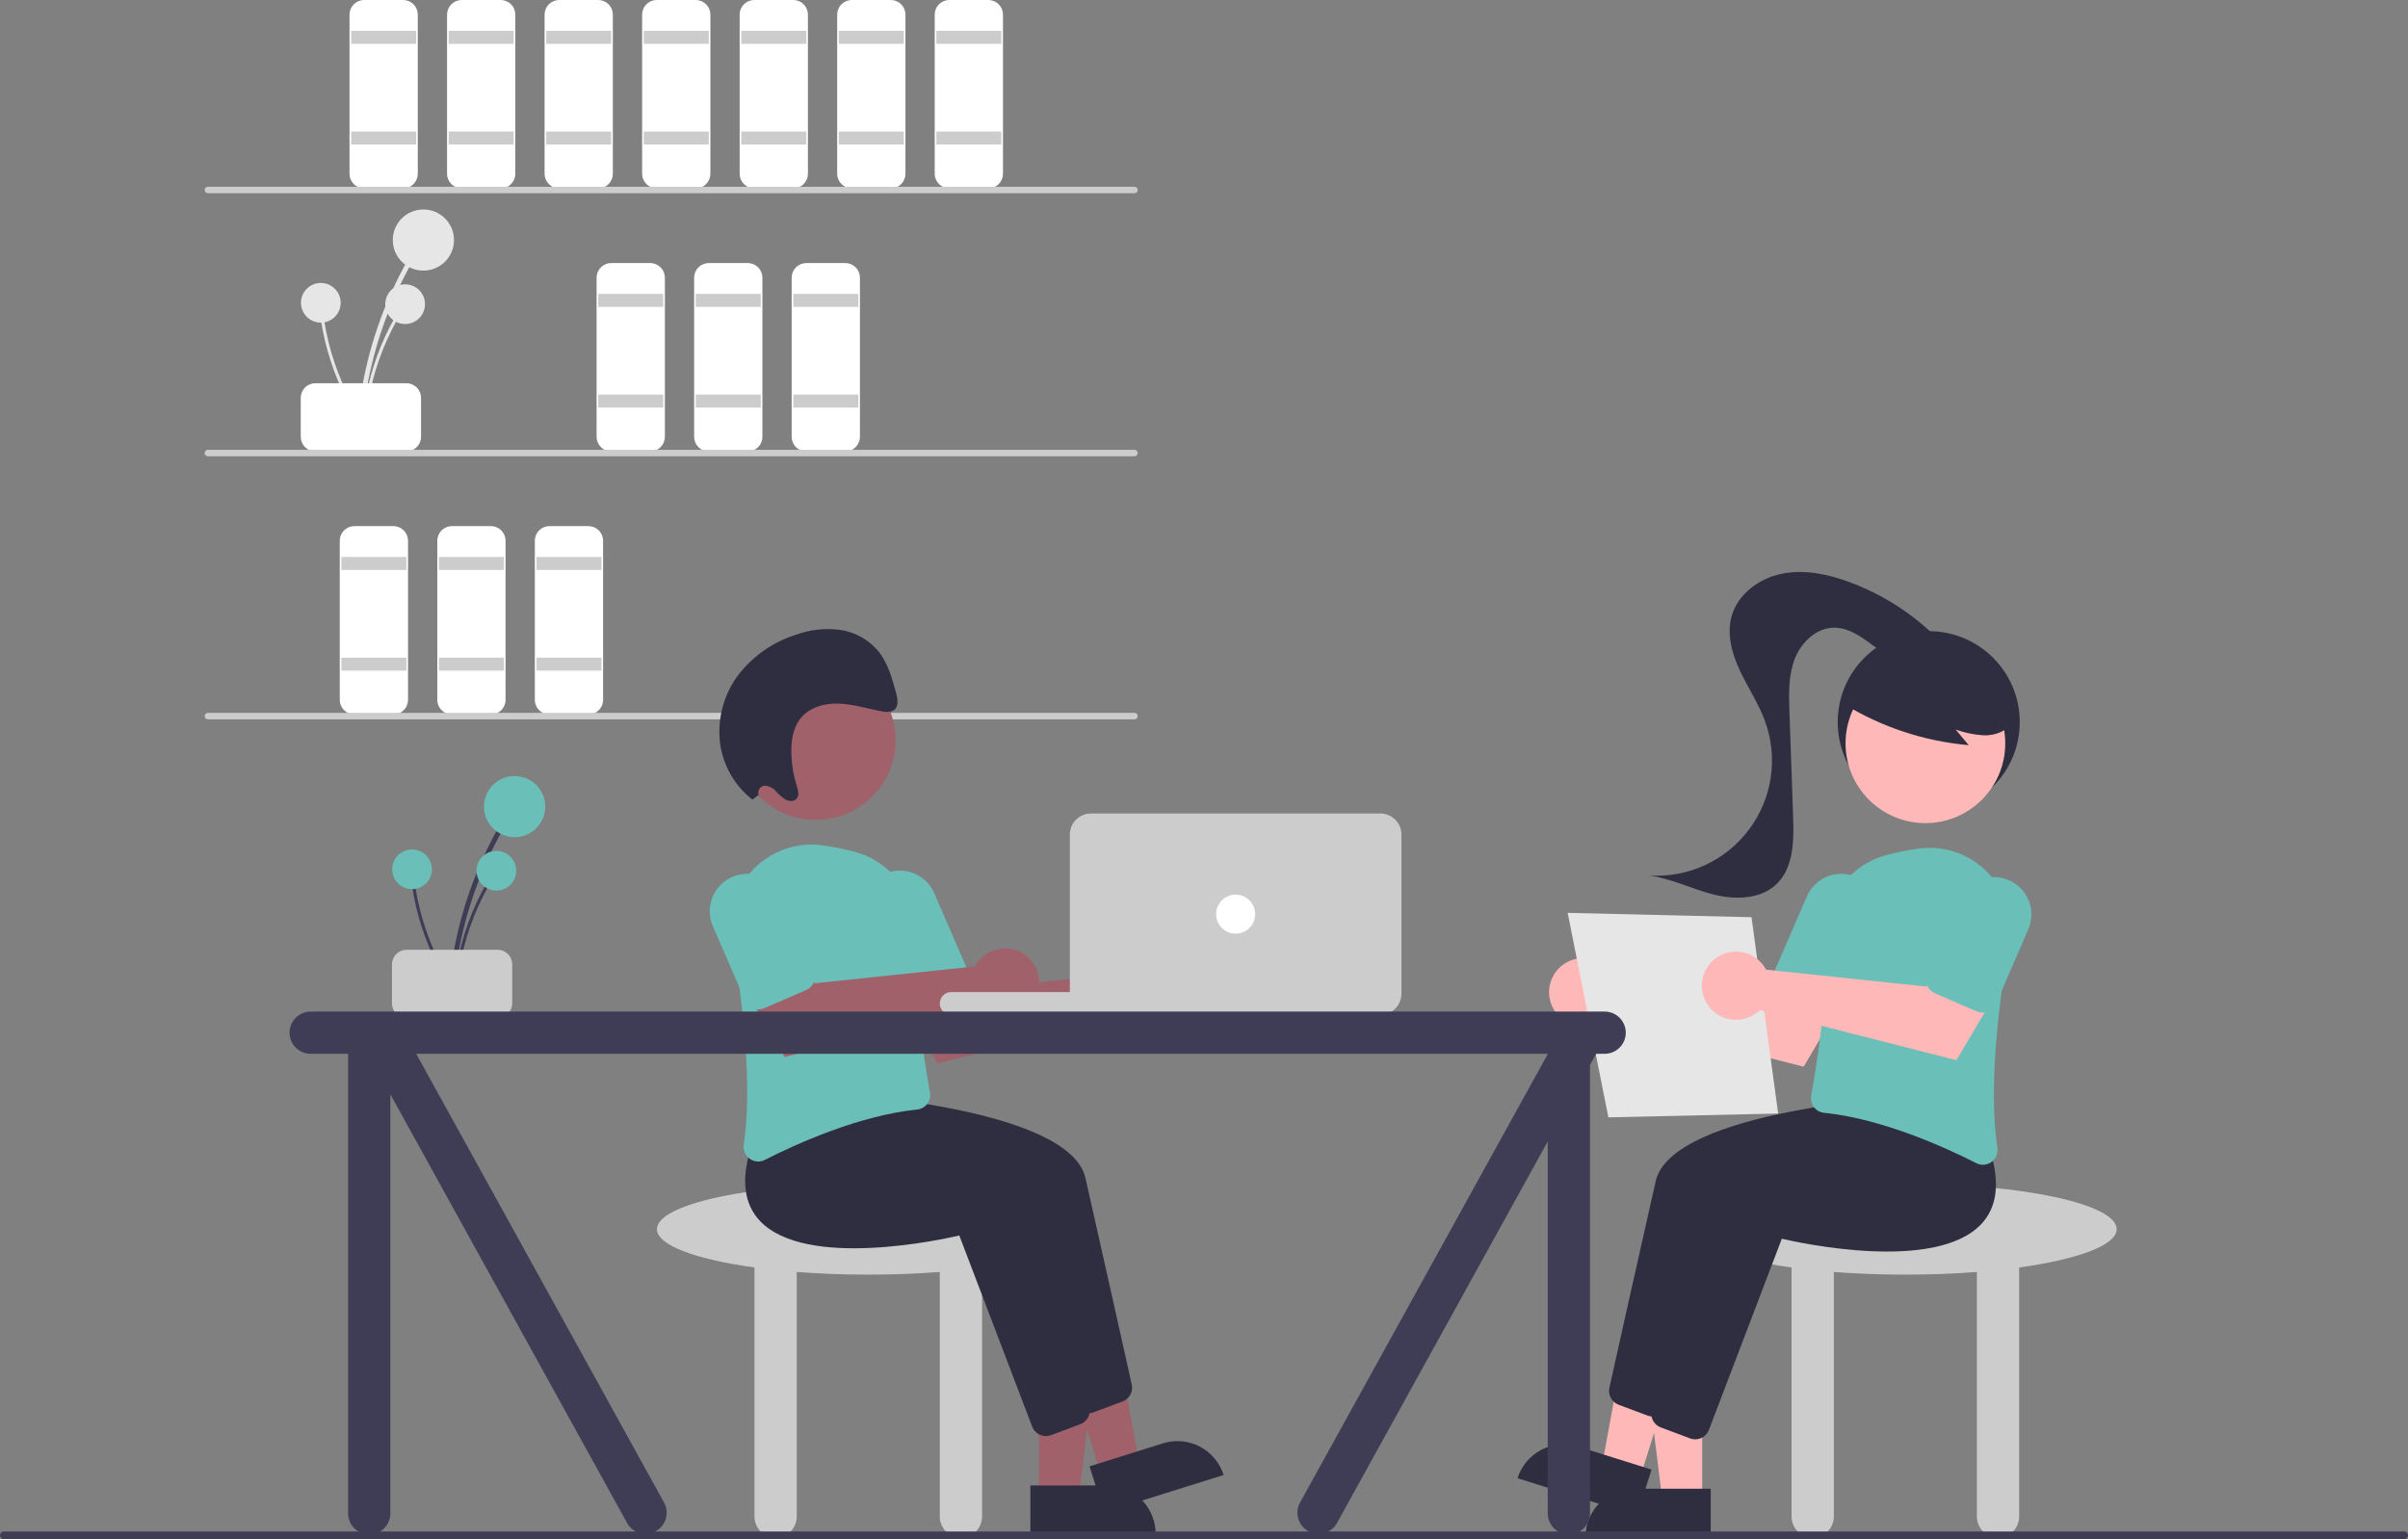 <svg width="280" height="179" viewBox="0 0 280 179" fill="none" xmlns="http://www.w3.org/2000/svg">
<rect x="0" y="0" width="280" height="179" fill="#808080" stroke="none"/>
<g clip-path="url(#clip0_2_40)">
<path d="M42.155 48.88C42.622 43.855 43.912 38.941 45.973 34.333C46.548 33.051 47.18 31.797 47.87 30.571C47.905 30.507 47.913 30.432 47.893 30.362C47.874 30.292 47.828 30.232 47.765 30.195C47.702 30.158 47.627 30.148 47.556 30.165C47.485 30.182 47.424 30.226 47.385 30.288C44.875 34.752 43.117 39.598 42.18 44.633C41.92 46.039 41.724 47.454 41.593 48.88C41.56 49.24 42.122 49.237 42.155 48.88Z" fill="#E6E6E6"/>
<path d="M49.231 31.472C51.197 31.472 52.79 29.88 52.79 27.916C52.79 25.952 51.197 24.36 49.231 24.36C47.266 24.36 45.672 25.952 45.672 27.916C45.672 29.88 47.266 31.472 49.231 31.472Z" fill="#E6E6E6"/>
<path d="M42.519 48.975C42.822 45.715 43.659 42.526 44.996 39.537C45.369 38.705 45.779 37.892 46.227 37.097C46.249 37.055 46.255 37.006 46.242 36.961C46.229 36.915 46.199 36.877 46.158 36.853C46.117 36.829 46.069 36.822 46.023 36.833C45.977 36.844 45.937 36.873 45.912 36.913C44.284 39.809 43.143 42.953 42.535 46.219C42.366 47.131 42.239 48.05 42.154 48.975C42.133 49.208 42.497 49.206 42.519 48.975Z" fill="#E6E6E6"/>
<path d="M47.11 37.681C48.385 37.681 49.419 36.648 49.419 35.374C49.419 34.1 48.385 33.067 47.11 33.067C45.834 33.067 44.801 34.1 44.801 35.374C44.801 36.648 45.834 37.681 47.11 37.681Z" fill="#E6E6E6"/>
<path d="M42.059 48.757C40.291 46 38.988 42.972 38.202 39.794C37.984 38.909 37.806 38.015 37.67 37.113C37.662 37.066 37.636 37.025 37.598 36.997C37.56 36.969 37.513 36.956 37.466 36.963C37.419 36.969 37.376 36.993 37.347 37.03C37.318 37.068 37.304 37.114 37.308 37.161C37.808 40.446 38.844 43.626 40.375 46.574C40.804 47.397 41.269 48.199 41.771 48.981C41.898 49.178 42.184 48.953 42.059 48.757Z" fill="#E6E6E6"/>
<path d="M37.306 37.519C38.581 37.519 39.614 36.486 39.614 35.212C39.614 33.938 38.581 32.906 37.306 32.906C36.03 32.906 34.997 33.938 34.997 35.212C34.997 36.486 36.03 37.519 37.306 37.519Z" fill="#E6E6E6"/>
<path d="M34.971 50.798V46.266C34.971 45.815 35.151 45.383 35.47 45.064C35.788 44.746 36.221 44.566 36.672 44.566H47.257C47.708 44.566 48.14 44.746 48.459 45.064C48.778 45.383 48.958 45.815 48.958 46.266V50.798C48.958 51.248 48.778 51.68 48.459 51.999C48.14 52.317 47.708 52.497 47.257 52.497H36.672C36.221 52.497 35.788 52.317 35.47 51.999C35.151 51.68 34.971 51.248 34.971 50.798Z" fill="white"/>
<path d="M46.879 21.905H42.342C41.891 21.905 41.459 21.726 41.14 21.407C40.821 21.088 40.642 20.656 40.641 20.206V1.7C40.642 1.249 40.821 0.817 41.14 0.498C41.459 0.18 41.891 0.001 42.342 0H46.879C47.33 0.001 47.762 0.18 48.081 0.498C48.4 0.817 48.579 1.249 48.58 1.7V20.206C48.579 20.656 48.4 21.088 48.081 21.407C47.762 21.726 47.33 21.905 46.879 21.905Z" fill="white"/>
<path d="M48.391 3.588H40.83V5.099H48.391V3.588Z" fill="#CCCCCC"/>
<path d="M48.391 15.296H40.83V16.807H48.391V15.296Z" fill="#CCCCCC"/>
<path d="M58.22 21.905H53.683C53.232 21.905 52.8 21.726 52.481 21.407C52.162 21.088 51.983 20.656 51.982 20.206V1.7C51.983 1.249 52.162 0.817 52.481 0.498C52.8 0.18 53.232 0.001 53.683 0H58.22C58.671 0.001 59.103 0.18 59.422 0.498C59.741 0.817 59.92 1.249 59.921 1.7V20.206C59.92 20.656 59.741 21.088 59.422 21.407C59.103 21.726 58.671 21.905 58.22 21.905Z" fill="white"/>
<path d="M59.732 3.588H52.171V5.099H59.732V3.588Z" fill="#CCCCCC"/>
<path d="M59.732 15.296H52.171V16.807H59.732V15.296Z" fill="#CCCCCC"/>
<path d="M69.561 21.905H65.024C64.573 21.905 64.141 21.726 63.822 21.407C63.503 21.088 63.324 20.656 63.323 20.206V1.7C63.324 1.249 63.503 0.817 63.822 0.498C64.141 0.18 64.573 0.001 65.024 0H69.561C70.012 0.001 70.444 0.18 70.763 0.498C71.082 0.817 71.261 1.249 71.262 1.7V20.206C71.261 20.656 71.082 21.088 70.763 21.407C70.444 21.726 70.012 21.905 69.561 21.905Z" fill="white"/>
<path d="M71.073 3.588H63.512V5.099H71.073V3.588Z" fill="#CCCCCC"/>
<path d="M71.073 15.296H63.512V16.807H71.073V15.296Z" fill="#CCCCCC"/>
<path d="M75.609 52.497H71.073C70.622 52.497 70.189 52.318 69.871 51.999C69.552 51.68 69.372 51.248 69.372 50.798V32.292C69.372 31.841 69.552 31.409 69.871 31.09C70.189 30.772 70.622 30.593 71.073 30.592H75.609C76.06 30.593 76.493 30.772 76.812 31.09C77.131 31.409 77.31 31.841 77.311 32.292V50.798C77.31 51.248 77.131 51.68 76.812 51.999C76.493 52.318 76.06 52.497 75.609 52.497Z" fill="white"/>
<path d="M77.121 34.18H69.561V35.691H77.121V34.18Z" fill="#CCCCCC"/>
<path d="M77.121 45.888H69.561V47.399H77.121V45.888Z" fill="#CCCCCC"/>
<path d="M86.95 52.497H82.414C81.963 52.497 81.531 52.318 81.212 51.999C80.893 51.68 80.713 51.248 80.713 50.798V32.292C80.713 31.841 80.893 31.409 81.212 31.09C81.531 30.772 81.963 30.593 82.414 30.592H86.95C87.401 30.593 87.834 30.772 88.153 31.09C88.472 31.409 88.651 31.841 88.651 32.292V50.798C88.651 51.248 88.472 51.68 88.153 51.999C87.834 52.318 87.401 52.497 86.95 52.497Z" fill="white"/>
<path d="M88.462 34.18H80.902V35.691H88.462V34.18Z" fill="#CCCCCC"/>
<path d="M88.462 45.888H80.902V47.399H88.462V45.888Z" fill="#CCCCCC"/>
<path d="M98.291 52.497H93.755C93.304 52.497 92.871 52.318 92.553 51.999C92.234 51.68 92.054 51.248 92.054 50.798V32.292C92.054 31.841 92.234 31.409 92.553 31.09C92.871 30.772 93.304 30.593 93.755 30.592H98.291C98.742 30.593 99.175 30.772 99.494 31.09C99.813 31.409 99.992 31.841 99.993 32.292V50.798C99.992 51.248 99.813 51.68 99.494 51.999C99.175 52.318 98.742 52.497 98.291 52.497Z" fill="white"/>
<path d="M99.803 34.18H92.243V35.691H99.803V34.18Z" fill="#CCCCCC"/>
<path d="M99.803 45.888H92.243V47.399H99.803V45.888Z" fill="#CCCCCC"/>
<path d="M45.745 83.089H41.208C40.757 83.089 40.325 82.909 40.006 82.591C39.687 82.272 39.508 81.84 39.507 81.39V62.883C39.508 62.433 39.687 62.001 40.006 61.682C40.325 61.364 40.757 61.184 41.208 61.184H45.745C46.196 61.184 46.628 61.364 46.947 61.682C47.266 62.001 47.445 62.433 47.446 62.883V81.39C47.445 81.84 47.266 82.272 46.947 82.591C46.628 82.909 46.196 83.089 45.745 83.089Z" fill="white"/>
<path d="M47.257 64.772H39.696V66.282H47.257V64.772Z" fill="#CCCCCC"/>
<path d="M47.257 76.48H39.696V77.99H47.257V76.48Z" fill="#CCCCCC"/>
<path d="M57.086 83.089H52.549C52.098 83.089 51.666 82.909 51.347 82.591C51.028 82.272 50.849 81.84 50.848 81.39V62.883C50.849 62.433 51.028 62.001 51.347 61.682C51.666 61.364 52.098 61.184 52.549 61.184H57.086C57.537 61.184 57.969 61.364 58.288 61.682C58.607 62.001 58.786 62.433 58.787 62.883V81.39C58.786 81.84 58.607 82.272 58.288 82.591C57.969 82.909 57.537 83.089 57.086 83.089Z" fill="white"/>
<path d="M58.598 64.772H51.037V66.282H58.598V64.772Z" fill="#CCCCCC"/>
<path d="M58.598 76.48H51.037V77.99H58.598V76.48Z" fill="#CCCCCC"/>
<path d="M68.427 83.089H63.89C63.439 83.089 63.007 82.909 62.688 82.591C62.369 82.272 62.19 81.84 62.189 81.39V62.883C62.19 62.433 62.369 62.001 62.688 61.682C63.007 61.364 63.439 61.184 63.89 61.184H68.427C68.878 61.184 69.31 61.364 69.629 61.682C69.948 62.001 70.127 62.433 70.128 62.883V81.39C70.127 81.84 69.948 82.272 69.629 82.591C69.31 82.909 68.878 83.089 68.427 83.089Z" fill="white"/>
<path d="M69.939 64.772H62.378V66.282H69.939V64.772Z" fill="#CCCCCC"/>
<path d="M69.939 76.48H62.378V77.99H69.939V76.48Z" fill="#CCCCCC"/>
<path d="M80.902 21.905H76.365C75.914 21.905 75.482 21.726 75.163 21.407C74.844 21.088 74.665 20.656 74.664 20.206V1.7C74.665 1.249 74.844 0.817 75.163 0.498C75.482 0.18 75.914 0.001 76.365 0H80.902C81.353 0.001 81.785 0.18 82.104 0.498C82.423 0.817 82.602 1.249 82.603 1.7V20.206C82.602 20.656 82.423 21.088 82.104 21.407C81.785 21.726 81.353 21.905 80.902 21.905Z" fill="white"/>
<path d="M82.414 3.588H74.853V5.099H82.414V3.588Z" fill="#CCCCCC"/>
<path d="M82.414 15.296H74.853V16.807H82.414V15.296Z" fill="#CCCCCC"/>
<path d="M92.243 21.905H87.706C87.255 21.905 86.823 21.726 86.504 21.407C86.185 21.088 86.006 20.656 86.005 20.206V1.7C86.006 1.249 86.185 0.817 86.504 0.498C86.823 0.18 87.255 0.001 87.706 0H92.243C92.694 0.001 93.126 0.18 93.445 0.498C93.764 0.817 93.943 1.249 93.944 1.7V20.206C93.943 20.656 93.764 21.088 93.445 21.407C93.126 21.726 92.694 21.905 92.243 21.905Z" fill="white"/>
<path d="M93.755 3.588H86.194V5.099H93.755V3.588Z" fill="#CCCCCC"/>
<path d="M93.755 15.296H86.194V16.807H93.755V15.296Z" fill="#CCCCCC"/>
<path d="M103.584 21.905H99.047C98.596 21.905 98.164 21.726 97.845 21.407C97.526 21.088 97.347 20.656 97.346 20.206V1.7C97.347 1.249 97.526 0.817 97.845 0.498C98.164 0.18 98.596 0.001 99.047 0H103.584C104.035 0.001 104.467 0.18 104.786 0.498C105.105 0.817 105.284 1.249 105.285 1.7V20.206C105.284 20.656 105.105 21.088 104.786 21.407C104.467 21.726 104.035 21.905 103.584 21.905Z" fill="white"/>
<path d="M105.096 3.588H97.535V5.099H105.096V3.588Z" fill="#CCCCCC"/>
<path d="M105.096 15.296H97.535V16.807H105.096V15.296Z" fill="#CCCCCC"/>
<path d="M114.925 21.905H110.388C109.937 21.905 109.505 21.726 109.186 21.407C108.867 21.088 108.688 20.656 108.687 20.206V1.7C108.688 1.249 108.867 0.817 109.186 0.498C109.505 0.18 109.937 0.001 110.388 0H114.925C115.376 0.001 115.808 0.18 116.127 0.498C116.446 0.817 116.625 1.249 116.626 1.7V20.206C116.625 20.656 116.446 21.088 116.127 21.407C115.808 21.726 115.376 21.905 114.925 21.905Z" fill="white"/>
<path d="M116.437 3.588H108.876V5.099H116.437V3.588Z" fill="#CCCCCC"/>
<path d="M116.437 15.296H108.876V16.807H116.437V15.296Z" fill="#CCCCCC"/>
<path d="M131.914 22.472H24.174C24.074 22.472 23.978 22.432 23.907 22.361C23.836 22.291 23.796 22.194 23.796 22.094C23.796 21.994 23.836 21.898 23.907 21.827C23.978 21.756 24.074 21.717 24.174 21.717H131.914C132.014 21.717 132.11 21.756 132.181 21.827C132.252 21.898 132.292 21.994 132.292 22.094C132.292 22.194 132.252 22.291 132.181 22.361C132.11 22.432 132.014 22.472 131.914 22.472Z" fill="#CCCCCC"/>
<path d="M131.914 53.064H24.174C24.074 53.064 23.978 53.024 23.907 52.953C23.836 52.882 23.796 52.786 23.796 52.686C23.796 52.586 23.836 52.49 23.907 52.419C23.978 52.348 24.074 52.308 24.174 52.308H131.914C132.014 52.308 132.11 52.348 132.181 52.419C132.252 52.49 132.292 52.586 132.292 52.686C132.292 52.786 132.252 52.882 132.181 52.953C132.11 53.024 132.014 53.064 131.914 53.064Z" fill="#CCCCCC"/>
<path d="M131.914 83.656H24.174C24.074 83.656 23.978 83.616 23.907 83.545C23.836 83.474 23.796 83.378 23.796 83.278C23.796 83.178 23.836 83.082 23.907 83.011C23.978 82.94 24.074 82.9 24.174 82.9H131.914C132.014 82.9 132.11 82.94 132.181 83.011C132.252 83.082 132.292 83.178 132.292 83.278C132.292 83.378 132.252 83.474 132.181 83.545C132.11 83.616 132.014 83.656 131.914 83.656Z" fill="#CCCCCC"/>
<path d="M125.534 142.944C125.534 140.024 114.532 137.657 100.961 137.657C87.391 137.657 76.389 140.024 76.389 142.944C76.389 144.816 80.912 146.459 87.73 147.399V176.369C87.73 177.02 87.989 177.644 88.45 178.105C88.911 178.565 89.536 178.824 90.187 178.824C90.839 178.824 91.464 178.565 91.925 178.105C92.386 177.644 92.645 177.02 92.645 176.369V147.921C95.243 148.122 98.042 148.232 100.961 148.232C103.881 148.232 106.68 148.122 109.278 147.921V176.369C109.278 177.02 109.537 177.644 109.998 178.105C110.459 178.565 111.084 178.824 111.735 178.824C112.387 178.824 113.012 178.565 113.473 178.105C113.934 177.644 114.193 177.02 114.193 176.369V147.399C121.011 146.459 125.534 144.816 125.534 142.944Z" fill="#CCCCCC"/>
<path d="M120.805 174.074H125.44L127.645 156.214H120.805L120.805 174.074Z" fill="#A0616A"/>
<path d="M134.378 178.373L119.813 178.374L119.812 172.751L128.75 172.751C130.243 172.751 131.674 173.343 132.73 174.397C133.785 175.452 134.378 176.882 134.378 178.373L134.378 178.373Z" fill="#2F2E41"/>
<path d="M128.04 171.49L132.462 170.104L129.214 152.404L122.688 154.45L128.04 171.49Z" fill="#A0616A"/>
<path d="M142.279 171.532L128.381 175.889L126.696 170.525L135.224 167.851C136.648 167.404 138.192 167.541 139.515 168.232C140.838 168.922 141.832 170.109 142.279 171.532Z" fill="#2F2E41"/>
<path d="M124.94 163.27L116.461 141.036C114.559 141.482 98.608 145.008 93.266 139.325C91.435 137.377 91.078 134.556 92.204 130.938L95.322 127.023L95.419 127.029C96.598 127.091 124.314 128.643 126.214 136.995C127.816 144.037 130.742 157.165 131.6 161.021C131.687 161.421 131.627 161.838 131.432 162.197C131.237 162.557 130.919 162.834 130.536 162.979L127.127 164.256C126.937 164.328 126.735 164.364 126.532 164.364C126.187 164.364 125.85 164.259 125.566 164.064C125.281 163.869 125.063 163.592 124.94 163.27Z" fill="#2F2E41"/>
<path d="M120.025 165.913L111.547 143.679C109.645 144.125 93.694 147.651 88.351 141.969C86.52 140.021 86.163 137.199 87.29 133.581L90.408 129.667L90.505 129.672C91.683 129.734 119.4 131.286 121.3 139.639C122.902 146.68 125.827 159.809 126.686 163.665C126.773 164.064 126.713 164.482 126.518 164.841C126.323 165.2 126.005 165.478 125.622 165.622L122.212 166.9C122.022 166.971 121.821 167.008 121.618 167.008C121.273 167.008 120.936 166.903 120.651 166.708C120.367 166.512 120.149 166.235 120.025 165.913Z" fill="#2F2E41"/>
<path d="M131.483 112.615C131.357 112.782 131.245 112.959 131.148 113.144L112.503 115.106L109.82 111.43L103.737 114.752L109.008 123.673L131.874 117.848C132.451 118.41 133.186 118.783 133.98 118.918C134.774 119.053 135.591 118.942 136.321 118.602C137.051 118.262 137.661 117.708 138.068 117.013C138.475 116.319 138.661 115.517 138.601 114.714C138.541 113.911 138.238 113.146 137.731 112.52C137.225 111.893 136.54 111.436 135.768 111.208C134.995 110.98 134.171 110.992 133.406 111.244C132.64 111.495 131.969 111.973 131.483 112.615V112.615Z" fill="#A0616A"/>
<path d="M87.17 134.755C86.915 134.572 86.716 134.321 86.594 134.031C86.473 133.741 86.434 133.423 86.482 133.113C87.534 126.185 86.324 116.261 85.124 109.156C84.878 107.714 84.973 106.235 85.403 104.837C85.832 103.439 86.583 102.161 87.596 101.105C88.609 100.049 89.855 99.245 91.235 98.756C92.615 98.268 94.09 98.109 95.542 98.293C96.805 98.46 98.057 98.707 99.289 99.031C101.336 99.546 103.147 100.742 104.423 102.421C105.7 104.101 106.367 106.164 106.314 108.272C106.134 115.129 107.528 123.684 108.135 127.043C108.177 127.274 108.17 127.511 108.116 127.739C108.062 127.967 107.961 128.182 107.82 128.369C107.682 128.555 107.507 128.709 107.305 128.823C107.104 128.937 106.88 129.008 106.65 129.03C99.918 129.716 92.658 132.996 88.93 134.89C88.69 135.014 88.425 135.079 88.155 135.08C87.801 135.078 87.456 134.965 87.17 134.755Z" fill="#6ABFB8"/>
<path d="M105.342 116.887C105.134 116.805 104.944 116.683 104.784 116.528C104.623 116.372 104.495 116.187 104.407 115.981L100.653 107.317C100.425 106.793 100.304 106.23 100.294 105.659C100.285 105.089 100.388 104.522 100.598 103.991C100.808 103.461 101.121 102.976 101.518 102.566C101.916 102.157 102.39 101.829 102.914 101.602C103.438 101.376 104.002 101.254 104.573 101.245C105.144 101.237 105.712 101.34 106.243 101.55C106.774 101.761 107.258 102.073 107.668 102.471C108.078 102.868 108.406 103.342 108.632 103.866L112.386 112.531C112.565 112.945 112.572 113.412 112.406 113.831C112.24 114.25 111.915 114.586 111.501 114.766L106.644 116.866C106.439 116.956 106.219 117.003 105.995 117.007C105.772 117.01 105.55 116.97 105.342 116.887H105.342Z" fill="#6ABFB8"/>
<path d="M113.715 111.859C113.59 112.027 113.478 112.204 113.381 112.389L94.736 114.351L92.052 110.675L85.969 113.996L91.241 122.917L114.107 117.093C114.684 117.655 115.418 118.028 116.213 118.162C117.007 118.297 117.823 118.187 118.554 117.847C119.284 117.507 119.893 116.952 120.3 116.258C120.708 115.563 120.893 114.761 120.833 113.959C120.773 113.156 120.47 112.391 119.964 111.764C119.458 111.138 118.773 110.68 118 110.452C117.227 110.225 116.403 110.237 115.638 110.488C114.873 110.74 114.202 111.218 113.715 111.859V111.859Z" fill="#A0616A"/>
<path d="M87.575 117.265C87.367 117.183 87.177 117.061 87.016 116.905C86.856 116.75 86.728 116.564 86.64 116.359L82.885 107.694C82.658 107.171 82.536 106.608 82.527 106.037C82.517 105.466 82.621 104.9 82.831 104.369C83.041 103.838 83.353 103.354 83.751 102.944C84.148 102.534 84.622 102.207 85.147 101.98C85.671 101.753 86.234 101.632 86.806 101.623C87.377 101.614 87.944 101.718 88.475 101.928C89.006 102.138 89.49 102.451 89.9 102.848C90.31 103.246 90.638 103.72 90.864 104.244L94.619 112.909C94.797 113.322 94.805 113.79 94.639 114.209C94.473 114.628 94.147 114.964 93.734 115.143L88.877 117.244C88.672 117.333 88.451 117.381 88.228 117.385C88.004 117.388 87.782 117.347 87.575 117.265H87.575Z" fill="#6ABFB8"/>
<path d="M94.851 95.346C99.979 95.346 104.136 91.192 104.136 86.069C104.136 80.946 99.979 76.793 94.851 76.793C89.723 76.793 85.566 80.946 85.566 86.069C85.566 91.192 89.723 95.346 94.851 95.346Z" fill="#A0616A"/>
<path d="M88.212 92.436C88.173 92.319 88.16 92.195 88.175 92.073C88.191 91.951 88.234 91.834 88.302 91.731C88.37 91.629 88.46 91.543 88.566 91.48C88.672 91.418 88.791 91.38 88.914 91.371C89.166 91.385 89.412 91.449 89.638 91.561C89.864 91.672 90.064 91.828 90.228 92.019C90.564 92.406 90.956 92.741 91.389 93.015C91.838 93.241 92.448 93.209 92.704 92.778C92.944 92.373 92.779 91.83 92.634 91.36C92.263 90.163 92.056 88.922 92.018 87.67C91.976 86.272 92.173 84.814 92.948 83.724C93.947 82.317 95.734 81.783 97.425 81.822C99.117 81.861 100.781 82.382 102.456 82.712C103.034 82.826 103.714 82.884 104.101 82.436C104.512 81.96 104.361 81.189 104.186 80.546C103.732 78.878 103.251 77.153 102.196 75.806C101.055 74.406 99.426 73.489 97.636 73.241C95.918 73.028 94.174 73.226 92.547 73.818C89.897 74.653 87.565 76.276 85.862 78.471C84.108 80.805 83.35 83.738 83.754 86.629C84.149 89.147 85.484 91.421 87.491 92.994L88.212 92.436Z" fill="#2F2E41"/>
<path d="M52.761 114.768C53.228 109.742 54.518 104.828 56.579 100.22C57.154 98.938 57.786 97.684 58.476 96.458C58.511 96.394 58.519 96.319 58.499 96.249C58.48 96.179 58.433 96.119 58.37 96.083C58.307 96.046 58.233 96.035 58.162 96.052C58.091 96.07 58.03 96.114 57.991 96.175C55.481 100.64 53.722 105.486 52.786 110.52C52.526 111.926 52.33 113.342 52.199 114.768C52.165 115.127 52.727 115.125 52.761 114.768Z" fill="#3F3D56"/>
<path d="M59.837 97.359C61.803 97.359 63.396 95.767 63.396 93.803C63.396 91.84 61.803 90.248 59.837 90.248C57.871 90.248 56.278 91.84 56.278 93.803C56.278 95.767 57.871 97.359 59.837 97.359Z" fill="#6ABFB8"/>
<path d="M53.125 114.862C53.428 111.602 54.264 108.413 55.602 105.424C55.974 104.593 56.385 103.779 56.833 102.984C56.855 102.942 56.86 102.894 56.847 102.848C56.835 102.803 56.805 102.764 56.764 102.74C56.723 102.716 56.675 102.709 56.629 102.72C56.583 102.731 56.543 102.76 56.518 102.8C54.889 105.696 53.749 108.84 53.141 112.106C52.972 113.018 52.845 113.937 52.76 114.862C52.739 115.095 53.103 115.094 53.125 114.862Z" fill="#3F3D56"/>
<path d="M57.715 103.568C58.991 103.568 60.024 102.535 60.024 101.261C60.024 99.987 58.991 98.955 57.715 98.955C56.44 98.955 55.407 99.987 55.407 101.261C55.407 102.535 56.44 103.568 57.715 103.568Z" fill="#6ABFB8"/>
<path d="M52.664 114.644C50.896 111.887 49.593 108.859 48.808 105.681C48.59 104.796 48.412 103.902 48.276 103C48.268 102.954 48.242 102.912 48.204 102.884C48.166 102.856 48.118 102.844 48.071 102.85C48.025 102.856 47.982 102.881 47.953 102.918C47.923 102.955 47.91 103.002 47.914 103.049C48.413 106.333 49.45 109.513 50.981 112.461C51.409 113.284 51.875 114.087 52.377 114.868C52.504 115.065 52.79 114.84 52.664 114.644Z" fill="#3F3D56"/>
<path d="M47.911 103.406C49.186 103.406 50.22 102.373 50.22 101.099C50.22 99.826 49.186 98.793 47.911 98.793C46.636 98.793 45.602 99.826 45.602 101.099C45.602 102.373 46.636 103.406 47.911 103.406Z" fill="#6ABFB8"/>
<path d="M45.577 116.685V112.153C45.577 111.702 45.756 111.27 46.075 110.952C46.394 110.633 46.827 110.454 47.278 110.453H57.863C58.314 110.454 58.746 110.633 59.065 110.952C59.384 111.27 59.563 111.702 59.564 112.153V116.685C59.563 117.136 59.384 117.568 59.065 117.886C58.746 118.205 58.314 118.384 57.863 118.385H47.278C46.827 118.384 46.394 118.205 46.075 117.886C45.756 117.568 45.577 117.136 45.577 116.685Z" fill="#CCCCCC"/>
<path d="M140.466 115.374H110.601C109.87 115.374 109.278 115.966 109.278 116.696C109.278 117.426 109.87 118.018 110.601 118.018H140.466C141.197 118.018 141.789 117.426 141.789 116.696C141.789 115.966 141.197 115.374 140.466 115.374Z" fill="#CCCCCC"/>
<path d="M160.502 118.018H126.857C126.205 118.017 125.581 117.758 125.12 117.298C124.659 116.838 124.4 116.214 124.399 115.563V97.056C124.4 96.406 124.659 95.782 125.12 95.321C125.581 94.861 126.205 94.602 126.857 94.602H160.502C161.153 94.602 161.778 94.861 162.238 95.321C162.699 95.782 162.958 96.406 162.959 97.056V115.563C162.958 116.214 162.699 116.838 162.238 117.298C161.778 117.758 161.153 118.017 160.502 118.018Z" fill="#CCCCCC"/>
<path d="M143.679 108.576C144.932 108.576 145.947 107.561 145.947 106.31C145.947 105.058 144.932 104.044 143.679 104.044C142.426 104.044 141.411 105.058 141.411 106.31C141.411 107.561 142.426 108.576 143.679 108.576Z" fill="white"/>
<path d="M246.126 142.944C246.126 140.024 235.125 137.657 221.554 137.657C207.983 137.657 196.982 140.024 196.982 142.944C196.982 144.816 201.505 146.459 208.323 147.399V176.369C208.323 177.02 208.582 177.644 209.043 178.105C209.503 178.565 210.128 178.824 210.78 178.824C211.432 178.824 212.057 178.565 212.518 178.105C212.978 177.644 213.237 177.02 213.237 176.369V147.921C215.835 148.122 218.634 148.232 221.554 148.232C224.474 148.232 227.273 148.122 229.871 147.921V176.369C229.871 177.02 230.13 177.644 230.59 178.105C231.051 178.565 231.676 178.824 232.328 178.824C232.98 178.824 233.605 178.565 234.065 178.105C234.526 177.644 234.785 177.02 234.785 176.369V147.399C241.603 146.459 246.126 144.816 246.126 142.944Z" fill="#CCCCCC"/>
<path d="M224.271 94.548C230.117 94.548 234.856 89.813 234.856 83.973C234.856 78.132 230.117 73.398 224.271 73.398C218.425 73.398 213.686 78.132 213.686 83.973C213.686 89.813 218.425 94.548 224.271 94.548Z" fill="#2F2E41"/>
<path d="M197.93 174.452H193.295L191.09 156.592H197.93L197.93 174.452Z" fill="#FFB8B8"/>
<path d="M189.984 173.129H198.923V178.751H184.357C184.357 178.013 184.502 177.282 184.785 176.599C185.068 175.917 185.482 175.298 186.005 174.775C186.528 174.253 187.148 173.839 187.831 173.557C188.514 173.274 189.245 173.129 189.984 173.129Z" fill="#2F2E41"/>
<path d="M190.695 171.868L186.273 170.481L189.521 152.781L196.047 154.827L190.695 171.868Z" fill="#FFB8B8"/>
<path d="M183.511 168.229L192.039 170.902L190.354 176.267L176.456 171.91C176.678 171.205 177.036 170.551 177.51 169.985C177.984 169.419 178.565 168.951 179.22 168.609C179.876 168.268 180.592 168.058 181.328 167.993C182.064 167.927 182.806 168.008 183.511 168.229Z" fill="#2F2E41"/>
<path d="M192.203 164.742C192 164.742 191.798 164.705 191.608 164.634L188.199 163.357C187.816 163.212 187.498 162.934 187.303 162.575C187.108 162.216 187.048 161.798 187.135 161.399C187.993 157.543 190.919 144.414 192.521 137.373C194.421 129.02 222.137 127.468 223.316 127.406L223.413 127.401L226.531 131.315C227.657 134.933 227.3 137.755 225.469 139.703C220.127 145.386 204.176 141.859 202.274 141.413L193.795 163.648C193.672 163.969 193.454 164.246 193.169 164.442C192.885 164.637 192.548 164.742 192.203 164.742Z" fill="#2F2E41"/>
<path d="M197.117 167.386C196.914 167.386 196.713 167.349 196.523 167.278L193.113 166C192.73 165.856 192.412 165.578 192.217 165.219C192.022 164.86 191.962 164.442 192.049 164.043C192.908 160.187 195.833 147.058 197.435 140.017C199.335 131.664 227.052 130.112 228.23 130.05L228.327 130.045L231.445 133.959C232.572 137.577 232.215 140.399 230.384 142.347C225.041 148.029 209.09 144.503 207.188 144.057L198.71 166.291C198.586 166.613 198.368 166.89 198.084 167.086C197.799 167.281 197.462 167.386 197.117 167.386Z" fill="#2F2E41"/>
<path d="M187.252 112.992C187.378 113.16 187.489 113.337 187.587 113.522L206.232 115.484L208.915 111.808L214.998 115.129L209.727 124.05L186.861 118.226C186.284 118.788 185.549 119.161 184.755 119.295C183.961 119.43 183.144 119.32 182.414 118.98C181.684 118.64 181.074 118.085 180.667 117.391C180.26 116.696 180.074 115.894 180.134 115.092C180.194 114.289 180.497 113.524 181.004 112.897C181.51 112.271 182.195 111.813 182.967 111.586C183.74 111.358 184.564 111.37 185.329 111.621C186.095 111.873 186.766 112.351 187.252 112.992Z" fill="#FFB8B8"/>
<path d="M230.58 135.457C230.31 135.456 230.045 135.392 229.805 135.268C226.077 133.374 218.817 130.094 212.085 129.408C211.855 129.385 211.632 129.315 211.43 129.201C211.228 129.087 211.053 128.932 210.915 128.747C210.774 128.559 210.673 128.345 210.619 128.117C210.565 127.889 210.558 127.652 210.6 127.421C211.207 124.061 212.601 115.506 212.421 108.65C212.368 106.542 213.035 104.478 214.312 102.799C215.588 101.119 217.399 99.924 219.446 99.409C220.678 99.084 221.93 98.838 223.193 98.671C224.645 98.487 226.121 98.646 227.5 99.134C228.88 99.622 230.126 100.426 231.139 101.482C232.152 102.538 232.903 103.817 233.332 105.215C233.762 106.613 233.857 108.092 233.612 109.534C232.411 116.639 231.201 126.563 232.253 133.491C232.301 133.801 232.262 134.119 232.141 134.409C232.02 134.699 231.82 134.949 231.565 135.133C231.279 135.343 230.934 135.456 230.58 135.457Z" fill="#6ABFB8"/>
<path d="M212.766 117.385C212.534 117.384 212.304 117.337 212.091 117.244L207.234 115.143C206.82 114.964 206.495 114.628 206.329 114.209C206.163 113.79 206.17 113.322 206.349 112.909L210.103 104.244C210.329 103.72 210.657 103.246 211.067 102.848C211.477 102.451 211.961 102.138 212.492 101.928C213.023 101.718 213.591 101.614 214.162 101.623C214.733 101.632 215.297 101.753 215.821 101.98C216.345 102.207 216.819 102.534 217.217 102.944C217.614 103.354 217.927 103.838 218.137 104.369C218.347 104.9 218.45 105.466 218.441 106.037C218.431 106.608 218.31 107.171 218.082 107.694L214.328 116.359C214.196 116.663 213.978 116.923 213.7 117.105C213.423 117.287 213.098 117.384 212.766 117.385Z" fill="#6ABFB8"/>
<path d="M223.884 95.723C229.012 95.723 233.169 91.57 233.169 86.447C233.169 81.324 229.012 77.171 223.884 77.171C218.756 77.171 214.599 81.324 214.599 86.447C214.599 91.57 218.756 95.723 223.884 95.723Z" fill="#FFB8B8"/>
<path d="M214.432 81.89C218.83 84.572 223.788 86.204 228.921 86.659L227.393 84.831C228.505 85.242 229.676 85.474 230.86 85.519C232.044 85.5 233.283 85.045 233.955 84.072C234.255 83.588 234.433 83.038 234.474 82.471C234.515 81.903 234.418 81.334 234.191 80.812C233.726 79.771 233.002 78.866 232.087 78.184C230.466 76.903 228.553 76.042 226.519 75.679C224.484 75.316 222.392 75.461 220.427 76.102C219.079 76.504 217.872 77.278 216.944 78.334C216.064 79.418 214.37 80.385 214.82 81.707L214.432 81.89Z" fill="#2F2E41"/>
<path d="M225.445 74.404C222.517 71.437 218.973 69.147 215.063 67.697C212.554 66.768 209.822 66.194 207.198 66.721C204.575 67.249 202.093 69.062 201.361 71.634C200.763 73.737 201.381 76.001 202.31 77.981C203.239 79.961 204.479 81.797 205.23 83.85C205.996 85.945 206.227 88.199 205.9 90.406C205.574 92.613 204.701 94.703 203.361 96.488C202.021 98.272 200.256 99.694 198.226 100.624C196.196 101.554 193.966 101.963 191.738 101.813C194.316 102.159 196.692 103.369 199.212 104.013C201.732 104.658 204.706 104.614 206.579 102.81C208.56 100.902 208.6 97.8 208.504 95.052L208.077 82.798C208.004 80.715 207.942 78.565 208.694 76.621C209.446 74.677 211.233 72.974 213.319 72.992C214.9 73.005 216.3 73.962 217.568 74.906C218.836 75.85 220.178 76.857 221.753 76.997C223.328 77.137 225.126 75.973 225.008 74.398" fill="#2F2E41"/>
<path d="M182.287 106.16L203.665 106.665L206.763 129.498L187.019 129.94L182.287 106.16Z" fill="#E6E6E6"/>
<path d="M205.02 112.237C205.145 112.404 205.257 112.581 205.354 112.766L223.999 114.729L226.683 111.052L232.766 114.374L227.494 123.295L204.628 117.47C204.051 118.032 203.317 118.405 202.522 118.54C201.728 118.675 200.912 118.565 200.181 118.225C199.451 117.884 198.842 117.33 198.435 116.636C198.027 115.941 197.842 115.139 197.902 114.336C197.962 113.534 198.265 112.768 198.771 112.142C199.277 111.516 199.962 111.058 200.735 110.83C201.508 110.602 202.332 110.615 203.097 110.866C203.862 111.117 204.533 111.595 205.02 112.237V112.237Z" fill="#FFB8B8"/>
<path d="M230.534 117.762C230.301 117.762 230.072 117.714 229.858 117.622L225.001 115.521C224.588 115.342 224.262 115.006 224.096 114.587C223.93 114.168 223.938 113.7 224.116 113.286L227.871 104.622C228.097 104.098 228.425 103.623 228.835 103.226C229.245 102.829 229.729 102.516 230.26 102.306C230.791 102.096 231.358 101.992 231.929 102.001C232.5 102.01 233.064 102.131 233.588 102.358C234.113 102.584 234.587 102.912 234.984 103.322C235.382 103.732 235.694 104.216 235.904 104.747C236.114 105.277 236.218 105.844 236.208 106.415C236.199 106.985 236.077 107.548 235.85 108.072L232.095 116.737C231.963 117.041 231.745 117.3 231.468 117.482C231.19 117.665 230.866 117.762 230.534 117.762Z" fill="#6ABFB8"/>
<path d="M186.586 117.64H36.129C35.477 117.64 34.852 117.899 34.391 118.359C33.93 118.82 33.671 119.444 33.671 120.095C33.671 120.746 33.93 121.371 34.391 121.831C34.852 122.291 35.477 122.55 36.129 122.55H40.476V175.991C40.476 176.642 40.735 177.267 41.196 177.727C41.657 178.188 42.282 178.446 42.933 178.446C43.585 178.446 44.21 178.188 44.671 177.727C45.132 177.267 45.391 176.642 45.391 175.991V127.267L72.938 177.15C73.265 177.713 73.801 178.123 74.43 178.29C75.059 178.458 75.729 178.369 76.292 178.044C76.856 177.719 77.267 177.184 77.437 176.556C77.606 175.928 77.519 175.259 77.194 174.695L48.397 122.55H179.97V122.582L151.191 174.695C150.865 175.259 150.777 175.929 150.946 176.558C151.114 177.187 151.526 177.723 152.09 178.049C152.655 178.374 153.325 178.462 153.955 178.294C154.584 178.125 155.121 177.714 155.447 177.15L179.97 132.743V175.991C179.97 176.642 180.229 177.267 180.69 177.727C181.151 178.188 181.776 178.446 182.428 178.446C183.079 178.446 183.704 178.188 184.165 177.727C184.626 177.267 184.885 176.642 184.885 175.991V123.844L185.6 122.55H186.586C187.238 122.55 187.863 122.291 188.323 121.831C188.784 121.371 189.043 120.746 189.043 120.095C189.043 119.444 188.784 118.82 188.323 118.359C187.863 117.899 187.238 117.64 186.586 117.64Z" fill="#3F3D56"/>
<path d="M279.55 179H0.45C0.331 179 0.217 178.952 0.133 178.868C0.049 178.783 0.001 178.669 0.001 178.55C0.001 178.431 0.049 178.317 0.133 178.233C0.217 178.148 0.331 178.101 0.45 178.101H279.55C279.669 178.101 279.784 178.148 279.868 178.232C279.953 178.317 280 178.431 280 178.55C280 178.67 279.953 178.784 279.868 178.868C279.784 178.953 279.669 179 279.55 179Z" fill="#3F3D56"/>
</g>
<defs>
<clipPath id="clip0_2_40">
<rect width="280" height="179" fill="white"/>
</clipPath>
</defs>
</svg>
